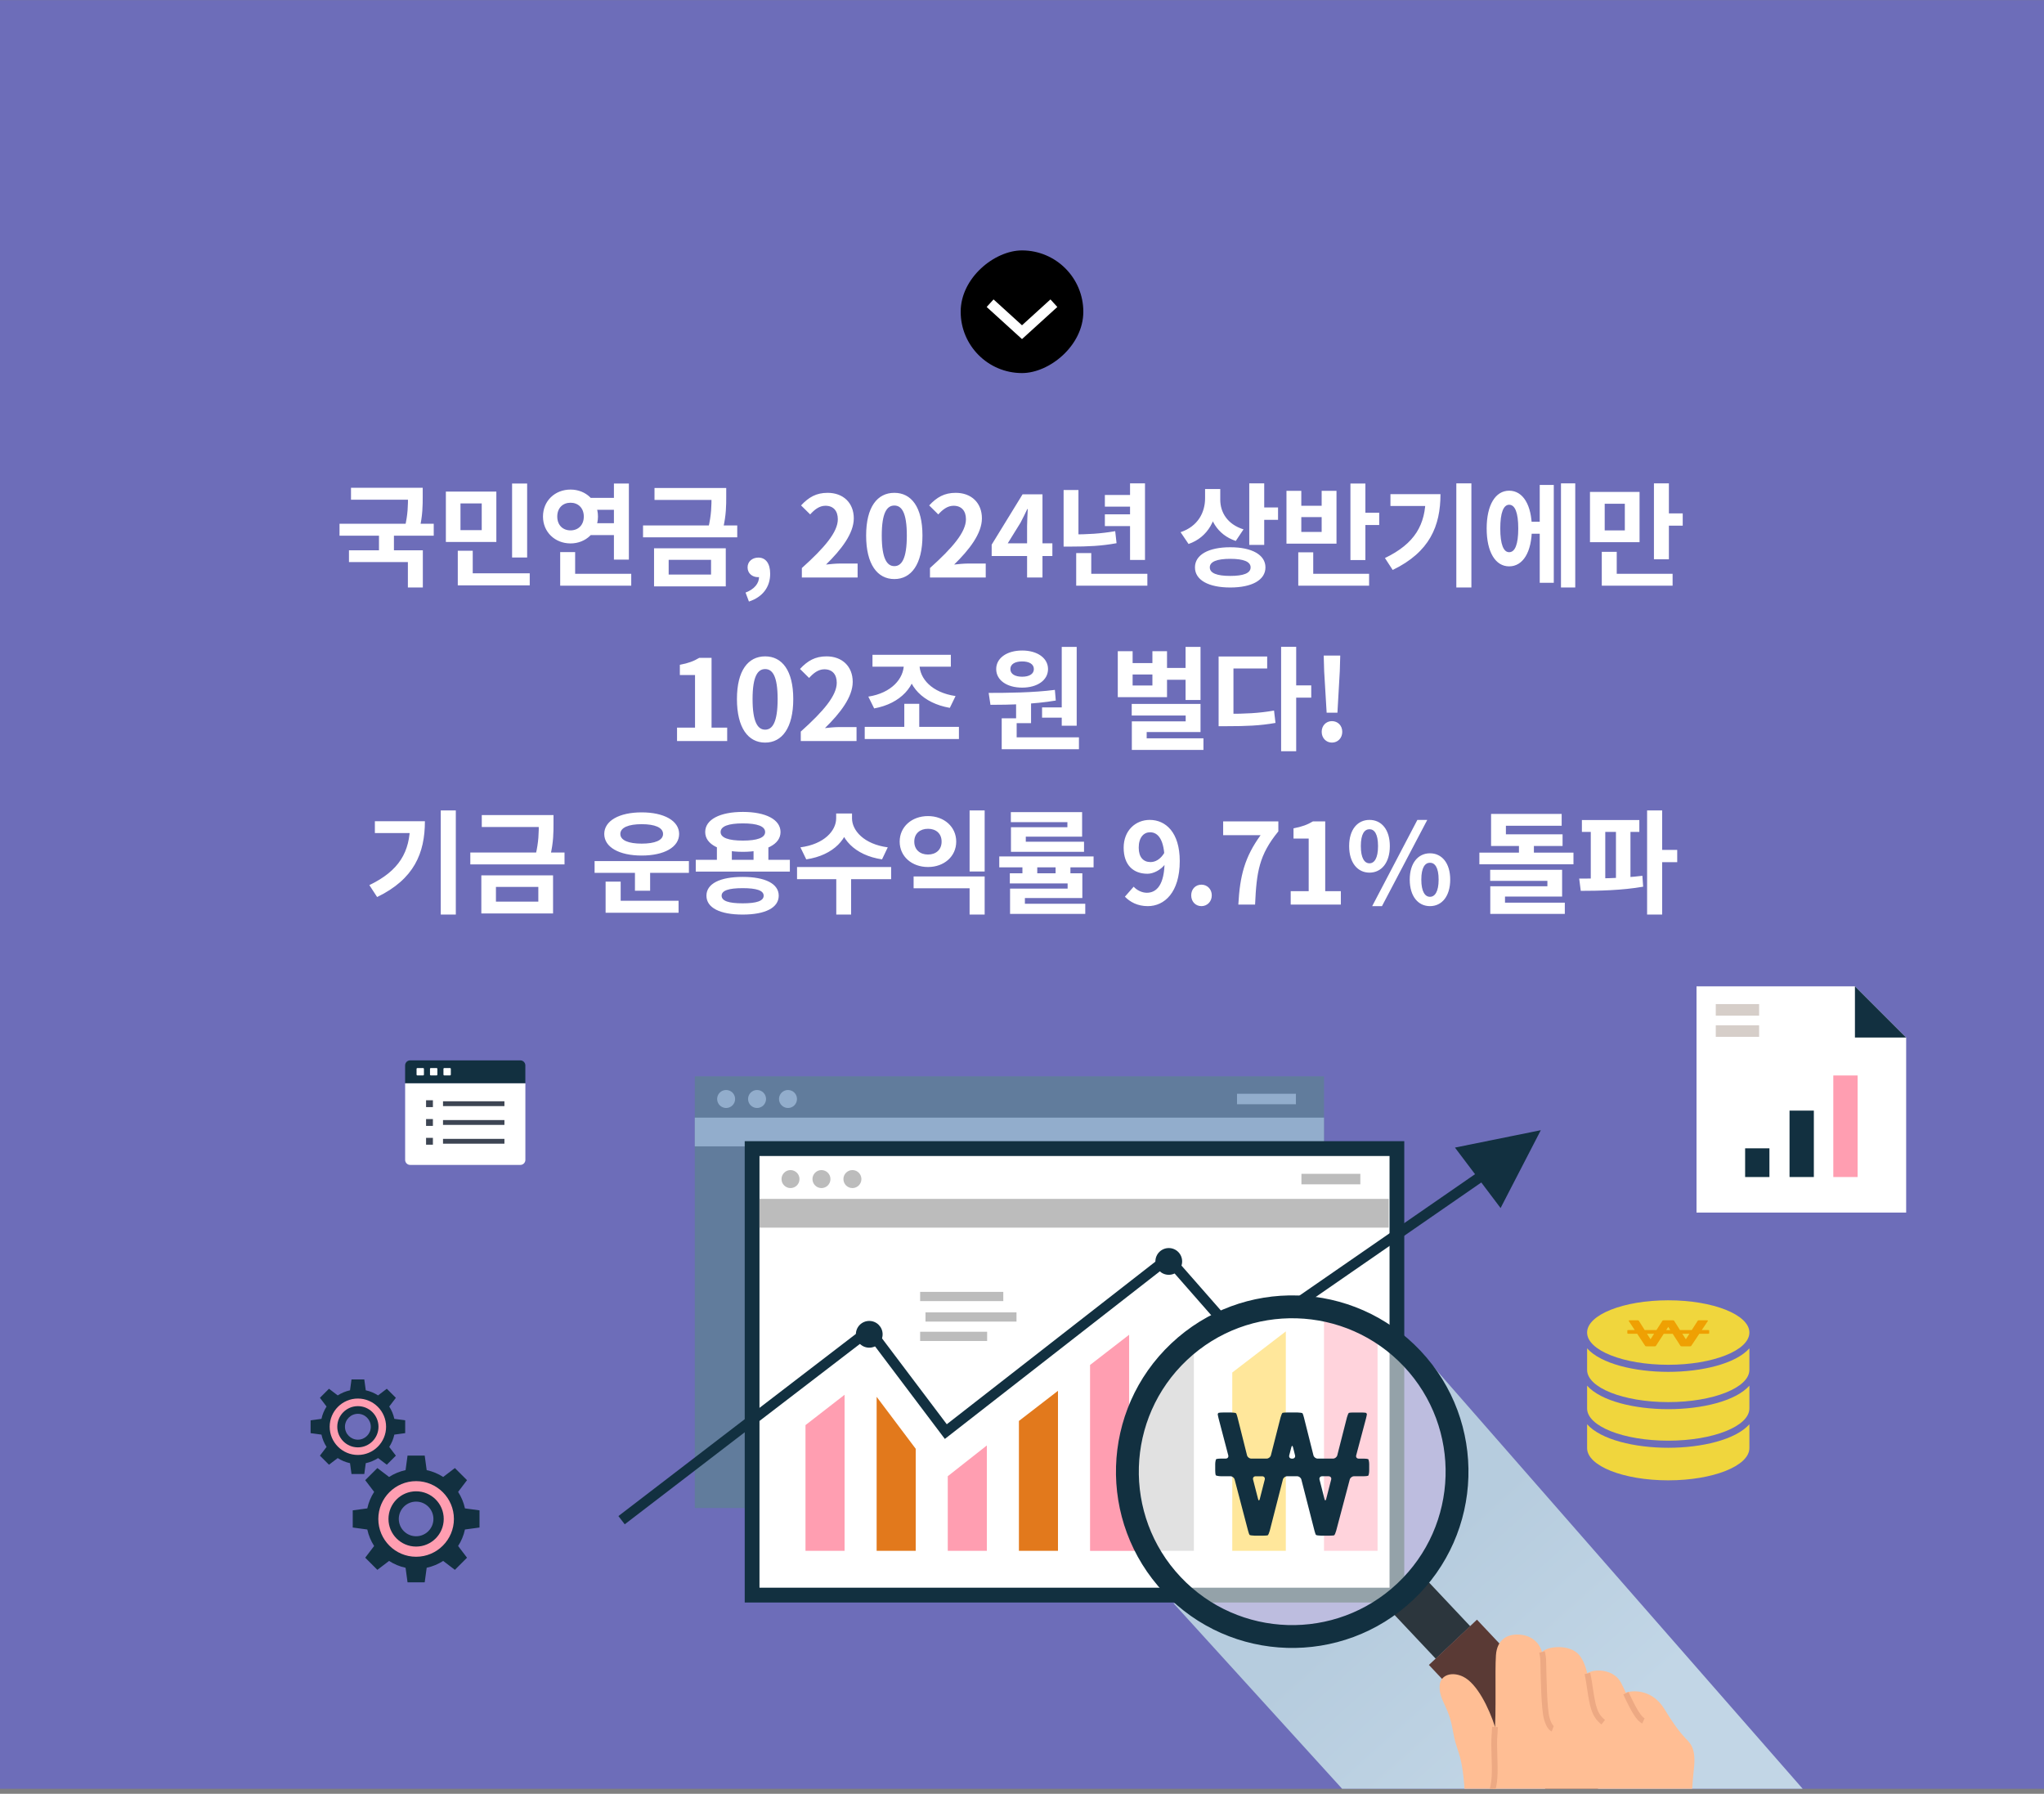 <svg width="400" height="351" viewBox="0 0 400 351" fill="none" xmlns="http://www.w3.org/2000/svg">
<rect x="0" y="0" width="400" height="351" fill="#808080" stroke="none"/>
<g clip-path="url(#clip0_794_6006)">
<rect width="400" height="350" transform="translate(0 0.02)" fill="#6D6DB9"/>
<rect x="212" y="49" width="24" height="24" rx="12" transform="rotate(90 212 49)" fill="black"/>
<path d="M205.5 60L200 65L194.5 60" stroke="white" stroke-width="2" stroke-miterlimit="10" stroke-linecap="square"/>
<path d="M68.688 95.444H81.602V97.776H68.688V95.444ZM66.444 102.484H84.88V104.816H66.444V102.484ZM74.166 104.134H77.092V108.402H74.166V104.134ZM79.842 95.444H82.724V97.072C82.724 98.832 82.724 100.878 82.086 103.562L79.204 103.276C79.842 100.658 79.842 98.788 79.842 97.072V95.444ZM68.292 107.676H82.746V114.958H79.82V109.986H68.292V107.676ZM87.254 96.192H97.132V106.048H87.254V96.192ZM94.272 98.502H90.114V103.738H94.272V98.502ZM100.212 94.608H103.16V109.084H100.212V94.608ZM89.586 112.186H103.666V114.54H89.586V112.186ZM89.586 107.764H92.512V113.22H89.586V107.764ZM115.236 97.424H121.22V99.756H115.236V97.424ZM115.236 102.374H121.22V104.706H115.236V102.374ZM120.142 94.608H123.068V109.502H120.142V94.608ZM109.626 112.274H123.53V114.606H109.626V112.274ZM109.626 108.028H112.552V113.484H109.626V108.028ZM111.65 95.796C114.664 95.796 117.018 97.996 117.018 101.076C117.018 104.112 114.664 106.334 111.65 106.334C108.614 106.334 106.26 104.112 106.26 101.076C106.26 97.996 108.614 95.796 111.65 95.796ZM111.65 98.37C110.154 98.37 109.054 99.382 109.054 101.076C109.054 102.77 110.154 103.782 111.65 103.782C113.124 103.782 114.246 102.77 114.246 101.076C114.246 99.382 113.124 98.37 111.65 98.37ZM128.083 95.488H140.997V97.82H128.083V95.488ZM125.839 102.814H144.275V105.146H125.839V102.814ZM139.237 95.488H142.119V97.116C142.119 98.876 142.119 100.768 141.503 103.408L138.599 103.364C139.237 100.724 139.237 98.854 139.237 97.116V95.488ZM127.995 107.28H142.031V114.738H127.995V107.28ZM139.149 109.546H130.855V112.428H139.149V109.546ZM146.561 117.708L145.901 115.948C147.617 115.31 148.563 114.144 148.541 112.846L148.431 110.558L149.575 112.45C149.245 112.78 148.805 112.934 148.321 112.934C147.265 112.934 146.297 112.23 146.297 111.02C146.297 109.854 147.243 109.106 148.409 109.106C149.883 109.106 150.719 110.294 150.719 112.274C150.719 114.87 149.245 116.828 146.561 117.708ZM156.918 113V111.152C161.362 107.17 163.958 104.112 163.958 101.604C163.958 99.976 163.1 98.964 161.538 98.964C160.328 98.964 159.382 99.734 158.546 100.658L156.764 98.898C158.26 97.292 159.734 96.434 161.956 96.434C165.014 96.434 167.082 98.392 167.082 101.428C167.082 104.398 164.618 107.566 161.648 110.47C162.462 110.382 163.54 110.272 164.31 110.272H167.83V113H156.918ZM175.02 113.308C171.698 113.308 169.498 110.426 169.498 104.794C169.498 99.184 171.698 96.434 175.02 96.434C178.32 96.434 180.52 99.184 180.52 104.794C180.52 110.426 178.32 113.308 175.02 113.308ZM175.02 110.778C176.428 110.778 177.462 109.37 177.462 104.794C177.462 100.24 176.428 98.92 175.02 98.92C173.612 98.92 172.556 100.24 172.556 104.794C172.556 109.37 173.612 110.778 175.02 110.778ZM181.991 113V111.152C186.435 107.17 189.031 104.112 189.031 101.604C189.031 99.976 188.173 98.964 186.611 98.964C185.401 98.964 184.455 99.734 183.619 100.658L181.837 98.898C183.333 97.292 184.807 96.434 187.029 96.434C190.087 96.434 192.155 98.392 192.155 101.428C192.155 104.398 189.691 107.566 186.721 110.47C187.535 110.382 188.613 110.272 189.383 110.272H192.903V113H181.991ZM200.995 113V102.99C200.995 102.044 201.083 100.57 201.127 99.602H201.039C200.621 100.482 200.181 101.384 199.719 102.264L197.211 106.312H205.945V108.798H194.065V106.576L200.115 96.72H204.009V113H200.995ZM221.144 94.586H224.07V109.568H221.144V94.586ZM216.216 96.852H222.134V99.14H216.216V96.852ZM210.606 112.274H224.532V114.606H210.606V112.274ZM210.606 108.226H213.554V113.462H210.606V108.226ZM208.142 95.884H211.046V105.454H208.142V95.884ZM208.142 104.574H209.77C212.718 104.574 215.336 104.442 218.24 103.936L218.504 106.29C215.512 106.84 212.828 106.95 209.77 106.95H208.142V104.574ZM216.216 100.636H222.134V102.946H216.216V100.636ZM235.828 95.686H238.226V97.49C238.226 101.538 236.466 105.102 232.594 106.444L231.032 104.134C234.442 102.99 235.828 100.262 235.828 97.49V95.686ZM236.422 95.686H238.798V97.776C238.798 100.218 240.162 102.594 243.352 103.584L241.834 105.85C238.16 104.618 236.422 101.45 236.422 97.776V95.686ZM244.474 94.586H247.4V106.62H244.474V94.586ZM246.586 99.294H250.106V101.714H246.586V99.294ZM240.756 107.082C244.98 107.082 247.642 108.556 247.642 111.02C247.642 113.506 244.98 114.958 240.756 114.958C236.51 114.958 233.848 113.506 233.848 111.02C233.848 108.556 236.51 107.082 240.756 107.082ZM240.756 109.348C238.16 109.348 236.752 109.898 236.752 111.02C236.752 112.164 238.16 112.692 240.756 112.692C243.352 112.692 244.738 112.164 244.738 111.02C244.738 109.898 243.352 109.348 240.756 109.348ZM264.273 94.608H267.199V109.59H264.273V94.608ZM266.363 100.328H269.905V102.726H266.363V100.328ZM254.065 112.274H267.925V114.606H254.065V112.274ZM254.065 108.072H256.991V112.78H254.065V108.072ZM251.755 96.038H254.659V98.964H258.641V96.038H261.545V106.378H251.755V96.038ZM254.659 101.186V104.09H258.641V101.186H254.659ZM284.995 94.586H287.943V114.958H284.995V94.586ZM278.989 96.698H281.893C281.893 102.924 279.781 108.028 272.543 111.526L271.025 109.194C276.877 106.378 278.989 102.682 278.989 97.226V96.698ZM272.103 96.698H280.375V99.008H272.103V96.698ZM298.897 102.088H302.241V104.442H298.897V102.088ZM305.475 94.586H308.269V114.958H305.475V94.586ZM301.317 94.894H304.067V114.034H301.317V94.894ZM295.333 96.016C298.039 96.016 299.777 98.81 299.777 103.408C299.777 108.028 298.039 110.822 295.333 110.822C292.649 110.822 290.933 108.028 290.933 103.408C290.933 98.81 292.649 96.016 295.333 96.016ZM295.333 98.766C294.233 98.766 293.595 100.306 293.595 103.408C293.595 106.532 294.233 108.05 295.333 108.05C296.477 108.05 297.115 106.532 297.115 103.408C297.115 100.306 296.477 98.766 295.333 98.766ZM311.15 96.258H320.852V106.092H311.15V96.258ZM317.97 98.568H314.032V103.782H317.97V98.568ZM323.668 94.586H326.594V109.436H323.668V94.586ZM325.758 100.46H329.3V102.858H325.758V100.46ZM313.46 112.274H327.32V114.606H313.46V112.274ZM313.46 107.984H316.386V113.44H313.46V107.984ZM132.493 145V142.382H136.013V132.086H133.043V130.084C134.693 129.776 135.793 129.358 136.849 128.72H139.247V142.382H142.305V145H132.493ZM149.737 145.308C146.415 145.308 144.215 142.426 144.215 136.794C144.215 131.184 146.415 128.434 149.737 128.434C153.037 128.434 155.237 131.184 155.237 136.794C155.237 142.426 153.037 145.308 149.737 145.308ZM149.737 142.778C151.145 142.778 152.179 141.37 152.179 136.794C152.179 132.24 151.145 130.92 149.737 130.92C148.329 130.92 147.273 132.24 147.273 136.794C147.273 141.37 148.329 142.778 149.737 142.778ZM156.708 145V143.152C161.152 139.17 163.748 136.112 163.748 133.604C163.748 131.976 162.89 130.964 161.328 130.964C160.118 130.964 159.172 131.734 158.336 132.658L156.554 130.898C158.05 129.292 159.524 128.434 161.746 128.434C164.804 128.434 166.872 130.392 166.872 133.428C166.872 136.398 164.408 139.566 161.438 142.47C162.252 142.382 163.33 142.272 164.1 142.272H167.62V145H156.708ZM169.222 142.228H187.658V144.604H169.222V142.228ZM176.966 137.718H179.892V142.888H176.966V137.718ZM176.878 129.248H179.342V129.974C179.342 134.264 176.262 137.674 171.07 138.62L169.926 136.31C174.458 135.606 176.878 132.79 176.878 129.974V129.248ZM177.472 129.248H179.936V129.974C179.936 132.79 182.356 135.518 186.998 136.2L185.876 138.51C180.596 137.586 177.472 134.264 177.472 129.974V129.248ZM170.74 128.126H186.074V130.458H170.74V128.126ZM198.845 137.036H201.771V141.502H198.845V137.036ZM207.777 126.586H210.703V142.008H207.777V126.586ZM196.029 144.274H211.143V146.606H196.029V144.274ZM196.029 140.556H198.955V144.89H196.029V140.556ZM193.829 137.916L193.477 135.584C197.195 135.584 202.167 135.54 206.435 134.99L206.611 137.08C202.277 137.806 197.503 137.916 193.829 137.916ZM203.927 138.422H208.415V140.424H203.927V138.422ZM200.033 127.29C203.003 127.29 205.093 128.764 205.093 130.92C205.093 133.098 203.003 134.55 200.033 134.55C197.041 134.55 194.951 133.098 194.951 130.92C194.951 128.764 197.041 127.29 200.033 127.29ZM200.033 129.424C198.669 129.424 197.723 129.93 197.723 130.92C197.723 131.91 198.669 132.416 200.033 132.416C201.375 132.416 202.321 131.91 202.321 130.92C202.321 129.93 201.375 129.424 200.033 129.424ZM227.676 130.7H232.912V133.01H227.676V130.7ZM232.01 126.586H234.936V136.97H232.01V126.586ZM221.472 137.74H234.936V143.24H224.398V145.77H221.494V141.15H232.032V140.006H221.472V137.74ZM221.494 144.472H235.508V146.738H221.494V144.472ZM218.744 127.422H221.648V129.754H225.52V127.422H228.38V136.42H218.744V127.422ZM221.648 131.976V134.132H225.52V131.976H221.648ZM250.708 126.564H253.656V147.002H250.708V126.564ZM252.996 134.11H256.604V136.508H252.996V134.11ZM238.476 139.676H240.192C243.624 139.676 246.33 139.566 249.322 139.038L249.608 141.458C246.528 142.008 243.734 142.096 240.192 142.096H238.476V139.676ZM238.476 128.456H247.98V130.81H241.38V140.842H238.476V128.456ZM259.616 139.456L259.132 131.338L259.044 128.28H262.278L262.19 131.338L261.728 139.456H259.616ZM260.65 145.308C259.506 145.308 258.648 144.406 258.648 143.196C258.648 141.986 259.506 141.106 260.65 141.106C261.816 141.106 262.674 141.986 262.674 143.196C262.674 144.406 261.816 145.308 260.65 145.308ZM86.253 158.586H89.201V178.958H86.253V158.586ZM80.247 160.698H83.151C83.151 166.924 81.039 172.028 73.801 175.526L72.283 173.194C78.135 170.378 80.247 166.682 80.247 161.226V160.698ZM73.361 160.698H81.633V163.008H73.361V160.698ZM94.282 159.488H107.196V161.82H94.282V159.488ZM92.038 166.814H110.474V169.146H92.038V166.814ZM105.436 159.488H108.318V161.116C108.318 162.876 108.318 164.768 107.702 167.408L104.798 167.364C105.436 164.724 105.436 162.854 105.436 161.116V159.488ZM94.194 171.28H108.23V178.738H94.194V171.28ZM105.348 173.546H97.054V176.428H105.348V173.546ZM116.358 168.486H134.816V170.796H116.358V168.486ZM124.256 170.004H127.226V174.294H124.256V170.004ZM118.514 176.252H132.792V178.606H118.514V176.252ZM118.514 172.512H121.462V176.846H118.514V172.512ZM125.576 158.96C129.954 158.96 132.902 160.61 132.902 163.184C132.902 165.78 129.954 167.408 125.576 167.408C121.176 167.408 118.25 165.78 118.25 163.184C118.25 160.61 121.176 158.96 125.576 158.96ZM125.576 161.27C123.002 161.27 121.396 161.93 121.396 163.184C121.396 164.438 123.002 165.076 125.576 165.076C128.15 165.076 129.756 164.438 129.756 163.184C129.756 161.93 128.15 161.27 125.576 161.27ZM140.293 165.406H143.219V169.146H140.293V165.406ZM147.465 165.406H150.369V169.146H147.465V165.406ZM136.157 168.244H154.571V170.554H136.157V168.244ZM145.331 171.588C149.731 171.588 152.393 172.908 152.393 175.262C152.393 177.638 149.731 178.958 145.331 178.958C140.909 178.958 138.247 177.638 138.247 175.262C138.247 172.908 140.909 171.588 145.331 171.588ZM145.331 173.788C142.603 173.788 141.217 174.25 141.217 175.262C141.217 176.296 142.603 176.758 145.331 176.758C148.059 176.758 149.445 176.296 149.445 175.262C149.445 174.25 148.059 173.788 145.331 173.788ZM145.375 158.872C149.863 158.872 152.745 160.368 152.745 162.81C152.745 165.23 149.863 166.682 145.375 166.682C140.865 166.682 138.005 165.23 138.005 162.81C138.005 160.368 140.865 158.872 145.375 158.872ZM145.375 161.116C142.581 161.116 141.019 161.666 141.019 162.81C141.019 163.932 142.581 164.482 145.375 164.482C148.169 164.482 149.731 163.932 149.731 162.81C149.731 161.666 148.169 161.116 145.375 161.116ZM163.633 159.18H166.207V160.126C166.207 164.042 163.127 167.364 157.781 168.156L156.637 165.802C161.323 165.186 163.633 162.524 163.633 160.126V159.18ZM164.183 159.18H166.735V160.126C166.735 162.502 169.067 165.186 173.731 165.802L172.609 168.156C167.263 167.364 164.183 164.042 164.183 160.126V159.18ZM163.655 171.5H166.559V178.958H163.655V171.5ZM155.977 169.652H174.391V172.028H155.977V169.652ZM178.789 171.5H192.693V178.958H189.745V173.81H178.789V171.5ZM189.745 158.586H192.693V170.532H189.745V158.586ZM181.605 159.686C184.751 159.686 187.127 161.776 187.127 164.68C187.127 167.584 184.751 169.652 181.605 169.652C178.437 169.652 176.061 167.584 176.061 164.68C176.061 161.776 178.437 159.686 181.605 159.686ZM181.605 162.172C180.065 162.172 178.921 163.074 178.921 164.68C178.921 166.286 180.065 167.21 181.605 167.21C183.145 167.21 184.267 166.286 184.267 164.68C184.267 163.074 183.145 162.172 181.605 162.172ZM195.551 167.584H214.009V169.718H195.551V167.584ZM197.619 170.884H211.809V175.724H200.567V177.462H197.663V173.876H208.927V172.864H197.619V170.884ZM197.663 176.846H212.381V178.826H197.663V176.846ZM197.817 158.916H211.765V163.712H200.743V165.384H197.839V161.864H208.883V160.874H197.817V158.916ZM197.839 164.702H212.139V166.682H197.839V164.702ZM200.083 168.31H202.987V172.138H200.083V168.31ZM206.573 168.31H209.477V172.138H206.573V168.31ZM224.624 177.308C222.578 177.308 221.126 176.472 220.136 175.46L221.852 173.502C222.468 174.184 223.458 174.69 224.426 174.69C226.34 174.69 227.902 173.15 227.902 168.486C227.902 164.328 226.648 162.854 225.064 162.854C223.832 162.854 222.842 163.844 222.842 165.868C222.842 167.76 223.766 168.684 225.152 168.684C226.076 168.684 227.088 168.178 227.88 166.836L228.056 169.036C227.176 170.246 225.702 170.972 224.558 170.972C221.83 170.972 219.894 169.322 219.894 165.868C219.894 162.502 222.226 160.434 224.998 160.434C228.1 160.434 230.872 162.854 230.872 168.486C230.872 174.646 227.858 177.308 224.624 177.308ZM235.115 177.308C233.949 177.308 233.113 176.406 233.113 175.196C233.113 173.986 233.949 173.106 235.115 173.106C236.259 173.106 237.139 173.986 237.139 175.196C237.139 176.406 236.259 177.308 235.115 177.308ZM242.335 177C242.643 171.368 243.567 167.738 246.691 163.426H239.365V160.72H250.167V162.678C246.383 167.298 245.899 170.642 245.613 177H242.335ZM252.584 177V174.382H256.104V164.086H253.134V162.084C254.784 161.776 255.884 161.358 256.94 160.72H259.338V174.382H262.396V177H252.584ZM268.002 170.752C265.67 170.752 264.02 168.816 264.02 165.56C264.02 162.304 265.67 160.434 268.002 160.434C270.334 160.434 271.984 162.304 271.984 165.56C271.984 168.816 270.334 170.752 268.002 170.752ZM268.002 168.926C268.948 168.926 269.674 167.936 269.674 165.56C269.674 163.162 268.948 162.26 268.002 162.26C267.034 162.26 266.308 163.162 266.308 165.56C266.308 167.936 267.034 168.926 268.002 168.926ZM268.53 177.308L277.374 160.434H279.31L270.444 177.308H268.53ZM279.838 177.308C277.528 177.308 275.878 175.394 275.878 172.116C275.878 168.86 277.528 166.968 279.838 166.968C282.148 166.968 283.798 168.86 283.798 172.116C283.798 175.394 282.148 177.308 279.838 177.308ZM279.838 175.482C280.784 175.482 281.532 174.514 281.532 172.116C281.532 169.718 280.784 168.816 279.838 168.816C278.892 168.816 278.144 169.718 278.144 172.116C278.144 174.514 278.892 175.482 279.838 175.482ZM297.25 164.328H300.176V168.222H297.25V164.328ZM291.794 163.25H305.786V165.538H291.794V163.25ZM291.794 159.268H305.61V161.578H294.698V164.482H291.794V159.268ZM289.506 166.836H307.92V169.124H289.506V166.836ZM291.618 170.202H305.698V175.438H294.522V177.22H291.64V173.414H302.816V172.358H291.618V170.202ZM291.64 176.626H306.226V178.826H291.64V176.626ZM309.568 160.456H320.81V162.788H309.568V160.456ZM309.348 174.316L309.04 171.918C312.582 171.918 317.378 171.874 321.404 171.368L321.558 173.502C317.444 174.228 312.824 174.316 309.348 174.316ZM311.306 162.282H314.144V172.556H311.306V162.282ZM316.234 162.282H319.072V172.556H316.234V162.282ZM322.328 158.586H325.276V178.958H322.328V158.586ZM324.616 166.308H328.224V168.706H324.616V166.308Z" fill="white"/>
<path d="M280.424 267.33L361.001 359.419L331.032 377.645H287.759L229.641 313.712L233.364 314.053L245.892 320.144L258.078 321.159L268.575 316.761L276.532 313.08L281.777 302.878L285.276 293.059L284.148 280.873L280.424 267.33Z" fill="url(#paint0_linear_794_6006)"/>
<path d="M363.002 193H332V237.274H373.025V203.023L363.002 193Z" fill="white"/>
<path d="M363.002 203.023H373.024L363.002 193V203.023Z" fill="#123040"/>
<path d="M344.25 196.473H335.77V198.739H344.25V196.473Z" fill="#D6CEC9"/>
<path d="M344.25 200.621H335.77V202.887H344.25V200.621Z" fill="#D6CEC9"/>
<path d="M346.268 224.697H341.512V230.315H346.268V224.697Z" fill="#123040"/>
<path d="M354.96 217.318H350.203V230.313H354.96V217.318Z" fill="#123040"/>
<path d="M363.524 210.441H358.768V230.314H363.524V210.441Z" fill="#FF9EB1"/>
<path d="M259.102 210.607H135.965V295.077H259.102V210.607Z" fill="#617C9C"/>
<path d="M143.858 215.045C143.858 216.018 143.071 216.805 142.098 216.805C141.128 216.805 140.338 216.018 140.338 215.045C140.338 214.072 141.125 213.285 142.098 213.285C143.071 213.285 143.858 214.072 143.858 215.045Z" fill="#92ADCC"/>
<path d="M149.911 215.045C149.911 216.018 149.124 216.805 148.151 216.805C147.181 216.805 146.391 216.018 146.391 215.045C146.391 214.072 147.178 213.285 148.151 213.285C149.124 213.285 149.911 214.072 149.911 215.045Z" fill="#92ADCC"/>
<path d="M155.967 215.045C155.967 216.018 155.18 216.805 154.207 216.805C153.238 216.805 152.447 216.018 152.447 215.045C152.447 214.072 153.234 213.285 154.207 213.285C155.18 213.285 155.967 214.072 155.967 215.045Z" fill="#92ADCC"/>
<path d="M253.604 214.02H242.078V216.071H253.604V214.02Z" fill="#92ADCC"/>
<path d="M259.102 218.691H135.965V224.316H259.102V218.691Z" fill="#92ADCC"/>
<path d="M274.809 223.299H145.738V313.568H274.809V223.299Z" fill="#123040"/>
<path d="M271.926 226.201H148.627V310.671H271.926V226.201Z" fill="white"/>
<path d="M102.809 208.472C102.809 207.931 102.367 207.488 101.826 207.488H80.263C79.722 207.488 79.279 207.931 79.279 208.472V211.974H102.806V208.472H102.809Z" fill="#123040"/>
<path d="M79.283 211.975V226.961C79.283 227.502 79.726 227.945 80.267 227.945H101.829C102.37 227.945 102.813 227.502 102.813 226.961V211.975H79.283Z" fill="white"/>
<path d="M86.781 209.153C86.781 209.062 86.855 208.988 86.946 208.988H88.06C88.151 208.988 88.225 209.062 88.225 209.153V210.267C88.225 210.358 88.151 210.432 88.06 210.432H86.946C86.859 210.432 86.781 210.358 86.781 210.267V209.153Z" fill="white"/>
<path d="M84.148 209.153C84.148 209.062 84.222 208.988 84.314 208.988H85.427C85.519 208.988 85.592 209.062 85.592 209.153V210.267C85.592 210.358 85.519 210.432 85.427 210.432H84.314C84.222 210.432 84.148 210.358 84.148 210.267V209.153Z" fill="white"/>
<path d="M81.518 209.153C81.518 209.062 81.591 208.988 81.683 208.988H82.796C82.888 208.988 82.961 209.062 82.961 209.153V210.267C82.961 210.358 82.888 210.432 82.796 210.432H81.683C81.591 210.432 81.518 210.358 81.518 210.267V209.153Z" fill="white"/>
<path d="M93.838 298.896V295.538L90.989 295.152C90.736 293.985 90.276 292.896 89.65 291.923L91.393 289.633L89.018 287.258L86.728 289.004C85.755 288.375 84.666 287.915 83.499 287.665L83.113 284.816H79.754L79.368 287.665C78.202 287.918 77.109 288.379 76.14 289.004L73.849 287.258L71.471 289.633L73.217 291.923C72.588 292.896 72.128 293.985 71.878 295.152L69.029 295.538V298.896L71.878 299.283C72.131 300.449 72.588 301.542 73.217 302.511L71.471 304.802L73.849 307.177L76.14 305.434C77.109 306.063 78.202 306.523 79.368 306.773L79.754 309.622H83.113L83.499 306.773C84.669 306.52 85.755 306.059 86.728 305.434L89.018 307.177L91.393 304.802L89.65 302.511C90.279 301.538 90.74 300.449 90.989 299.283L93.838 298.896ZM81.43 300.607C79.561 300.607 78.04 299.086 78.04 297.217C78.04 295.348 79.561 293.827 81.43 293.827C83.299 293.827 84.82 295.348 84.82 297.217C84.82 299.086 83.299 300.607 81.43 300.607Z" fill="#123040"/>
<path d="M81.43 289.82C77.351 289.82 74.035 293.14 74.035 297.219C74.035 301.297 77.355 304.617 81.43 304.617C85.508 304.617 88.828 301.297 88.828 297.219C88.828 293.14 85.508 289.82 81.43 289.82ZM81.43 302.625C78.444 302.625 76.023 300.205 76.023 297.219C76.023 294.233 78.444 291.812 81.43 291.812C84.416 291.812 86.837 294.233 86.837 297.219C86.837 300.205 84.416 302.625 81.43 302.625Z" fill="#FF9EB1"/>
<path d="M79.293 280.429V277.921L77.168 277.633C76.981 276.762 76.637 275.95 76.17 275.223L77.47 273.516L75.696 271.742L73.989 273.045C73.261 272.578 72.45 272.233 71.579 272.047L71.29 269.922H68.786L68.498 272.047C67.626 272.237 66.811 272.578 66.088 273.045L64.38 271.742L62.606 273.516L63.906 275.223C63.439 275.947 63.095 276.762 62.909 277.633L60.783 277.921V280.429L62.909 280.717C63.095 281.588 63.439 282.4 63.906 283.127L62.606 284.834L64.38 286.609L66.088 285.309C66.811 285.776 67.623 286.12 68.498 286.306L68.786 288.432H71.29L71.579 286.306C72.45 286.12 73.261 285.776 73.989 285.309L75.696 286.609L77.47 284.834L76.17 283.127C76.637 282.403 76.981 281.588 77.168 280.717L79.293 280.429ZM70.036 281.708C68.642 281.708 67.507 280.573 67.507 279.179C67.507 277.784 68.642 276.649 70.036 276.649C71.431 276.649 72.566 277.784 72.566 279.179C72.566 280.573 71.431 281.708 70.036 281.708Z" fill="#123040"/>
<path d="M70.037 273.66C66.994 273.66 64.518 276.137 64.518 279.179C64.518 282.221 66.994 284.698 70.037 284.698C73.079 284.698 75.555 282.221 75.555 279.179C75.555 276.137 73.079 273.66 70.037 273.66ZM70.037 283.212C67.809 283.212 66.004 281.406 66.004 279.179C66.004 276.952 67.809 275.146 70.037 275.146C72.264 275.146 74.069 276.952 74.069 279.179C74.069 281.406 72.264 283.212 70.037 283.212Z" fill="#FF9EB1"/>
<path d="M156.459 230.715C156.459 231.688 155.673 232.475 154.699 232.475C153.726 232.475 152.939 231.688 152.939 230.715C152.939 229.742 153.726 228.955 154.699 228.955C155.673 228.959 156.459 229.746 156.459 230.715Z" fill="#BCBCBC"/>
<path d="M162.516 230.715C162.516 231.688 161.729 232.475 160.756 232.475C159.783 232.475 158.996 231.688 158.996 230.715C158.996 229.742 159.783 228.955 160.756 228.955C161.729 228.959 162.516 229.746 162.516 230.715Z" fill="#BCBCBC"/>
<path d="M168.573 230.715C168.573 231.688 167.786 232.475 166.813 232.475C165.84 232.475 165.053 231.688 165.053 230.715C165.053 229.742 165.84 228.955 166.813 228.955C167.786 228.955 168.573 229.746 168.573 230.715Z" fill="#BCBCBC"/>
<path d="M266.21 229.689H254.684V231.741H266.21V229.689Z" fill="#BCBCBC"/>
<path d="M271.764 234.592H148.627V240.216H271.764V234.592Z" fill="#BCBCBC"/>
<path d="M165.279 303.458H157.631V278.857L165.279 272.92V303.458Z" fill="#FF9EB1"/>
<path d="M179.2 303.46H171.553V273.322L179.2 283.489V303.46Z" fill="#E2791C"/>
<path d="M193.12 303.459H185.473V288.856L193.12 282.838V303.459Z" fill="#FF9EB1"/>
<path d="M207.041 303.459H199.396V278.043L207.041 272.145V303.459Z" fill="#E2791C"/>
<path d="M122.258 298.267L121.021 296.655L167.382 261.1L170.512 258.855L172.581 261.852L185.281 278.689L226.017 246.939L228.793 244.81L231.122 247.54L239.462 257.046L247.064 255.072L253.11 254.334L290.027 228.809L291.183 230.481L253.854 256.291L247.443 257.071L238.759 259.326L229.587 248.868L228.501 247.596L227.261 248.545L184.902 281.563L170.92 263.022L170.017 261.711L168.58 262.744L122.258 298.267Z" fill="#123040"/>
<path d="M284.727 224.554L301.529 221.15L293.657 236.383L284.727 224.554Z" fill="#123040"/>
<path d="M198.924 256.795H181.113V258.601H198.924V256.795Z" fill="#BCBCBC"/>
<path d="M196.34 252.785H180.064V254.591H196.34V252.785Z" fill="#BCBCBC"/>
<path d="M193.178 260.588H180.064V262.394H193.178V260.588Z" fill="#BCBCBC"/>
<path d="M220.966 276.441V261.174L213.318 267.09V303.463H222.238C219.101 295.253 217.643 284.542 220.966 276.441Z" fill="#FF9EB1"/>
<path d="M278.305 308.221L271.557 314.578L280.968 324.569L287.716 318.212L278.305 308.221Z" fill="#2C363D"/>
<path d="M293.326 321.488L289.033 316.928L279.629 325.787L282.439 328.774L307.396 355.297L316.874 345.818L293.326 321.488Z" fill="#5A3A35"/>
<path d="M251.628 303.459H241.148V268.564L251.628 260.52V303.459Z" fill="#FFCA22"/>
<path d="M233.634 264.104C233.177 264.483 232.731 264.88 232.292 265.291C227.128 270.153 223.169 276.413 222.252 282.93V291.378C222.849 295.608 224.128 299.736 226.541 303.459H233.634V264.104Z" fill="#BCBCBC"/>
<path d="M269.581 303.46V262.193C266.352 260.029 262.787 258.554 259.102 257.777V303.46H269.581Z" fill="#FF9EB1"/>
<path d="M326.467 254.434C317.698 254.434 310.588 257.258 310.588 260.743C310.588 264.228 317.698 267.052 326.467 267.052C335.235 267.052 342.345 264.228 342.345 260.743C342.345 257.258 335.235 254.434 326.467 254.434Z" fill="#F0D63D"/>
<path d="M334.252 260.254H333.036L334.234 258.462C334.252 258.434 334.238 258.406 334.196 258.385C334.153 258.364 334.087 258.35 334.016 258.35H332.467C332.365 258.35 332.274 258.378 332.249 258.416L331.073 260.254H328.761L327.602 258.416C327.574 258.378 327.486 258.35 327.38 258.35H325.561C325.459 258.35 325.367 258.378 325.343 258.416L324.162 260.254H321.854L320.695 258.416C320.671 258.378 320.579 258.35 320.477 258.35H318.946C318.875 258.35 318.809 258.364 318.767 258.385C318.724 258.406 318.71 258.434 318.724 258.462L319.908 260.254H318.686C318.563 260.254 318.461 260.296 318.461 260.341V260.893C318.461 260.942 318.563 260.984 318.686 260.984H320.39L321.967 263.373C321.995 263.412 322.086 263.44 322.185 263.44H323.825C323.927 263.44 324.018 263.412 324.043 263.373L325.589 260.988H327.331L328.873 263.373C328.902 263.412 328.989 263.44 329.091 263.44H330.732C330.834 263.44 330.925 263.412 330.953 263.373L332.548 260.984H334.252C334.375 260.984 334.48 260.942 334.48 260.893V260.341C334.477 260.296 334.375 260.254 334.252 260.254ZM330.605 260.984L329.913 262.059L329.221 260.984H330.605ZM326.853 260.254H326.07L326.467 259.646L326.853 260.254ZM323.695 260.984L323.003 262.059L322.308 260.984H323.695Z" fill="#EFA003"/>
<path d="M326.467 274.356C335.235 274.356 342.345 271.531 342.345 268.046V263.838C339.647 266.866 333.029 268.436 326.467 268.436C319.904 268.436 313.286 266.866 310.588 263.838V268.046C310.588 271.531 317.698 274.356 326.467 274.356Z" fill="#F0D63D"/>
<path d="M326.467 281.904C335.235 281.904 342.345 279.08 342.345 275.595V271.141C339.647 274.169 333.029 275.739 326.467 275.739C319.904 275.739 313.286 274.169 310.588 271.141V275.595C310.588 279.083 317.698 281.904 326.467 281.904Z" fill="#F0D63D"/>
<path d="M326.467 289.664C335.235 289.664 342.345 286.84 342.345 283.355V278.693C339.647 281.722 333.029 283.292 326.467 283.292C319.904 283.292 313.286 281.722 310.588 278.693V283.355C310.588 286.84 317.698 289.664 326.467 289.664Z" fill="#F0D63D"/>
<path opacity="0.55" d="M284.686 288.754C285.122 271.183 271.231 256.586 253.661 256.15C236.09 255.715 221.493 269.605 221.057 287.176C220.621 304.746 234.511 319.344 252.082 319.779C269.653 320.215 284.25 306.325 284.686 288.754Z" fill="white"/>
<path d="M277.989 264.319C264.928 250.453 243.095 249.799 229.229 262.861C215.363 275.922 214.71 297.752 227.771 311.621C240.832 325.487 262.665 326.14 276.531 313.079C290.397 300.018 291.05 278.184 277.989 264.319ZM273.464 309.826C261.394 321.194 242.395 320.625 231.027 308.558C219.659 296.487 220.225 277.489 232.296 266.117C244.366 254.749 263.364 255.315 274.736 267.385C286.1 279.456 285.535 298.454 273.464 309.826Z" fill="#123040"/>
<path d="M267.734 285.51C267.615 285.457 267.221 285.415 266.856 285.415H265.89C265.524 285.415 265.303 285.127 265.398 284.776L267.316 277.571C267.411 277.219 267.492 276.812 267.495 276.664C267.495 276.664 267.495 276.664 267.407 276.559C267.334 276.457 267.334 276.457 267.334 276.457C267.193 276.422 266.779 276.39 266.417 276.39H264.825C264.46 276.39 264.081 276.422 263.979 276.457C263.877 276.496 263.68 276.998 263.589 277.349L261.699 284.769C261.607 285.12 261.239 285.412 260.873 285.412H257.856C257.49 285.412 257.121 285.123 257.034 284.769L255.172 277.353C255.084 277.001 254.961 276.64 254.901 276.548C254.841 276.46 254.297 276.387 253.935 276.387H251.831C251.466 276.387 251.09 276.418 250.991 276.453C250.893 276.492 250.689 276.994 250.601 277.346L248.708 284.765C248.616 285.116 248.248 285.408 247.882 285.408H244.858C244.492 285.408 244.123 285.12 244.036 284.765L242.177 277.353C242.089 276.998 241.966 276.64 241.907 276.548C241.847 276.46 241.306 276.387 240.941 276.387H239.381C239.016 276.387 238.604 276.415 238.464 276.453C238.464 276.453 238.464 276.453 238.38 276.555C238.299 276.661 238.299 276.661 238.299 276.661C238.302 276.808 238.383 277.216 238.475 277.567L240.364 284.769C240.456 285.12 240.234 285.408 239.869 285.408H238.9C238.534 285.408 238.141 285.45 238.025 285.503C237.909 285.556 237.811 286.128 237.811 286.49V287.776C237.811 288.141 237.853 288.531 237.909 288.651C237.962 288.766 238.538 288.861 238.9 288.861H240.783C241.148 288.861 241.52 289.149 241.612 289.501L244.243 299.534C244.334 299.885 244.461 300.243 244.52 300.331C244.58 300.415 245.121 300.486 245.483 300.486H247.243C247.608 300.486 247.988 300.458 248.086 300.423C248.184 300.387 248.395 299.882 248.483 299.53L251.054 289.504C251.146 289.153 251.518 288.865 251.88 288.865H253.844C254.209 288.865 254.578 289.153 254.669 289.504L257.237 299.53C257.329 299.882 257.452 300.243 257.508 300.328C257.568 300.416 258.112 300.486 258.474 300.486H260.237C260.603 300.486 260.979 300.458 261.081 300.426C261.179 300.391 261.39 299.889 261.481 299.537L264.14 289.504C264.235 289.153 264.608 288.865 264.973 288.865H266.852C267.218 288.865 267.611 288.823 267.731 288.77C267.85 288.717 267.945 288.145 267.945 287.779V286.494C267.948 286.135 267.854 285.563 267.734 285.51ZM260.009 288.872C260.374 288.872 260.596 289.16 260.504 289.511L259.524 293.326C259.433 293.678 259.285 293.678 259.198 293.326L258.224 289.511C258.133 289.16 258.358 288.868 258.723 288.868H260.009V288.872ZM253.436 284.772C253.524 285.123 253.299 285.415 252.937 285.415H252.793C252.428 285.415 252.207 285.127 252.298 284.776L252.709 283.188C252.8 282.837 252.948 282.837 253.036 283.188L253.436 284.772ZM247.008 288.872C247.373 288.872 247.594 289.16 247.506 289.511L246.53 293.326C246.438 293.678 246.291 293.678 246.2 293.326L245.219 289.511C245.128 289.16 245.353 288.872 245.718 288.872H247.008Z" fill="#123040"/>
<path d="M303.861 338.276C303.861 338.276 303.179 338.023 302.684 336.225C302.189 334.426 302.076 328.573 302.006 324.952C301.939 321.488 299.663 320.012 297.393 319.851C295.124 319.689 292.978 320.676 292.749 323.877C292.521 327.077 292.848 335.195 292.479 339.32C292.138 343.135 293.153 348.344 291.713 351.078" fill="#FFBE94"/>
<path d="M313.743 336.994C312.303 335.853 311.836 334.578 311.355 331.686C310.979 329.428 310.694 325.763 309.001 323.8C307.223 321.741 302.948 322.026 301.768 323.259C301.768 323.259 301.982 331.233 302.432 336.952" fill="#FFBE94"/>
<path d="M321.613 336.725C320.103 336.065 318.462 331.617 317.215 329.253C315.796 326.559 312.033 326.495 310.586 327.423C310.586 327.423 311.91 335.295 311.91 335.9" fill="#FFBE94"/>
<path d="M292.57 337.906C291.387 334.225 289.065 329.416 286.324 328.084C284.213 327.058 281.891 327.666 281.74 329.802C281.589 331.934 282.748 333.347 283.511 335.465C284.382 337.878 284.248 339.329 285.088 341.802C285.773 343.822 286.184 345.164 286.546 349.274C286.774 351.885 285.91 354.797 288.443 358.092C290.976 361.384 295.441 369.035 298.283 372.144C299.287 373.24 300.204 376.574 301.033 377.645H331.034C330.599 374.564 330.353 368.241 330.43 365.926C330.556 362.199 330.96 350.469 331.463 346.352C331.965 342.238 330.894 341.226 329.928 340.225C328.961 339.224 327.774 337.776 325.723 334.425C323.457 330.722 319.919 330.691 318.324 331.147" fill="#FFBE94"/>
<path d="M303.665 338.806C303.441 338.722 302.671 338.304 302.141 336.375C301.631 334.52 301.519 328.808 301.442 325.028V324.962C301.431 324.41 301.315 323.774 301.217 323.398L302.309 323.117C302.425 323.574 302.555 324.291 302.569 324.94V325.007C302.64 328.503 302.755 334.355 303.226 336.077C303.613 337.482 304.087 337.763 304.094 337.766C304.069 337.752 304.055 337.749 304.055 337.749L303.665 338.806Z" fill="#EDA983"/>
<path d="M313.392 337.436C311.762 336.146 311.273 334.65 310.796 331.78C310.739 331.432 310.676 331.018 310.609 330.568C310.469 329.602 310.307 328.509 310.104 327.578L311.207 327.336C311.417 328.302 311.582 329.419 311.727 330.403C311.79 330.845 311.849 331.253 311.909 331.59C312.401 334.545 312.851 335.563 314.091 336.547L313.392 337.436Z" fill="#EDA983"/>
<path d="M321.387 337.242C320.255 336.747 319.166 334.783 317.67 331.554L318.692 331.08C319.402 332.608 320.877 335.787 321.84 336.209L321.387 337.242Z" fill="#EDA983"/>
<path d="M292.213 351.336L291.215 350.809C292.072 349.179 291.984 346.424 291.896 343.758C291.847 342.233 291.794 340.656 291.917 339.265C291.942 339.005 291.963 338.594 291.981 338.232L291.998 337.898L293.126 337.958L293.108 338.288C293.091 338.661 293.07 339.082 293.042 339.363C292.922 340.684 292.975 342.226 293.024 343.719C293.112 346.537 293.21 349.442 292.213 351.336Z" fill="#EDA983"/>
<path d="M172.725 261.09C172.725 262.534 171.551 263.707 170.107 263.707C168.66 263.707 167.49 262.537 167.49 261.09C167.49 259.642 168.664 258.473 170.107 258.473C171.551 258.473 172.725 259.642 172.725 261.09Z" fill="#123040"/>
<path d="M231.34 246.83C231.34 248.274 230.166 249.447 228.723 249.447C227.275 249.447 226.105 248.274 226.105 246.83C226.105 245.383 227.279 244.213 228.723 244.213C230.17 244.209 231.34 245.383 231.34 246.83Z" fill="#123040"/>
<path d="M98.713 215.492H86.695V216.437H98.713V215.492Z" fill="#3D4553"/>
<path d="M98.713 219.168H86.695V220.113H98.713V219.168Z" fill="#3D4553"/>
<path d="M98.713 222.846H86.695V223.791H98.713V222.846Z" fill="#3D4553"/>
<path d="M84.717 215.293H83.379V216.631H84.717V215.293Z" fill="#3D4553"/>
<path d="M84.717 218.971H83.379V220.309H84.717V218.971Z" fill="#3D4553"/>
<path d="M84.717 222.648H83.379V223.987H84.717V222.648Z" fill="#3D4553"/>
</g>
<defs>
<linearGradient id="paint0_linear_794_6006" x1="305.077" y1="346.464" x2="272.252" y2="309.772" gradientUnits="userSpaceOnUse">
<stop stop-color="#C2D6E6"/>
<stop offset="1" stop-color="#B6CCDE"/>
</linearGradient>
<clipPath id="clip0_794_6006">
<rect width="400" height="350" fill="white" transform="translate(0 0.02)"/>
</clipPath>
</defs>
</svg>
